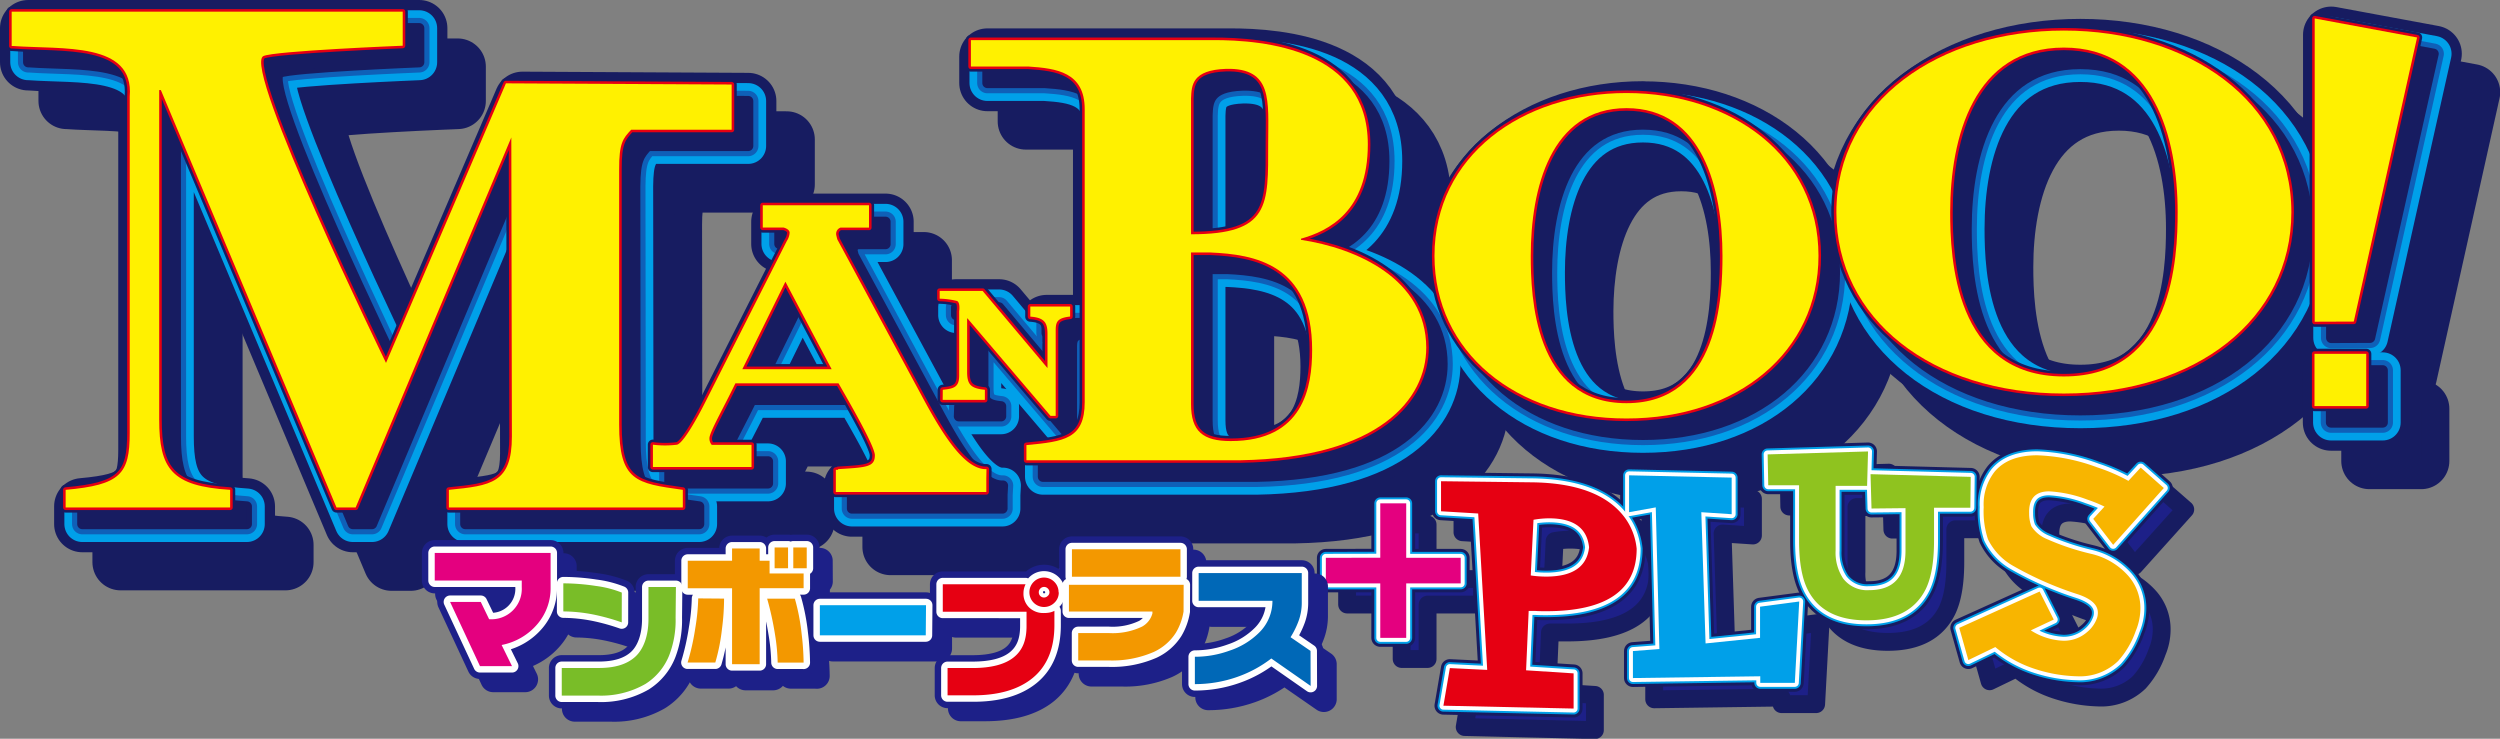 <svg xmlns="http://www.w3.org/2000/svg" viewBox="0 0 481.79 142.37"><rect x="0" y="0" width="481.79" height="142.37" fill="#808080" stroke="none"/><defs><style>.cls-1{fill:#00a0e9;}.cls-15,.cls-16,.cls-17,.cls-18,.cls-19,.cls-2,.cls-4,.cls-6,.cls-7,.cls-8{fill:none;stroke-linecap:round;stroke-linejoin:round;}.cls-15,.cls-2,.cls-7{stroke:#171c61;}.cls-2{stroke-width:10.86px;}.cls-3{fill:#171c61;}.cls-16,.cls-4{stroke:#00a0e9;}.cls-4{stroke-width:6.91px;}.cls-5{opacity:0.5;}.cls-18,.cls-6{stroke:#1d2088;}.cls-6{stroke-width:3.95px;}.cls-7{stroke-width:1.97px;}.cls-8{stroke:#e60012;stroke-width:0.99px;}.cls-9{fill:#fff100;}.cls-10{fill:#e4007f;}.cls-11{fill:#e60012;}.cls-12{fill:#8fc31f;}.cls-13{fill:#f8b500;}.cls-14{fill:#1d2088;}.cls-15{stroke-width:3.44px;}.cls-16{stroke-width:2.29px;}.cls-17,.cls-19{stroke:#fff;}.cls-17{stroke-width:1.53px;}.cls-18{stroke-width:4.95px;}.cls-19{stroke-width:2.48px;}.cls-20{fill:#79bd28;}.cls-21{fill:#f39800;}.cls-22{fill:#0068b7;}</style></defs><g id="レイヤー_2" data-name="レイヤー 2"><g id="レイヤー_1-2" data-name="レイヤー 1"><path class="cls-1" d="M132.22,35.54H151.6V26.88l-43.51-.23L85,80.53S57.17,23.44,61.33,21.4c2-1,26.87-1.95,26.87-1.95V12.84H12.84v6.61H13c9.6.71,23.45-.83,22.59,9.73V94c0,7.89-1.8,10-12.35,10.94v3.4H55V105c-11.25-.7-13.68-4-13.68-13.54V28h.27l33.87,80.43h3.69l30-71.3.1,57.63c0,9-4,9.47-12.13,10.27v3.4h45.07V105c-9-1.24-12.26-1.67-12.26-12.58l-.06-49.13C129.87,38.11,130.67,37.26,132.22,35.54Z"/><path class="cls-1" d="M456.67,72.54l0-58.43,19.73,3.66-12.2,54.74Z"/><rect class="cls-1" x="456.63" y="78.77" width="9.97" height="10.07"/><path class="cls-1" d="M324,31.43c14.64,0,18.5,15.55,18.5,28.46,0,7.67-.64,28.4-18.5,28.4s-18.5-20.73-18.5-28.4C305.54,47,309.41,31.43,324,31.43Zm0-2.91c-20.14,0-37,12.1-37,31.37,0,18.5,15.58,31.35,37,31.35s37-12.85,37-31.35C361,40.62,344.2,28.52,324,28.52Z"/><path class="cls-1" d="M408.33,19.75c17.31,0,21.93,17.33,21.93,31.71,0,8.6-.77,31.67-21.93,31.67s-21.91-23.07-21.91-31.67C386.42,37.08,391,19.75,408.33,19.75Zm0-3.27c-23.91,0-43.84,13.51-43.84,35,0,20.65,18.45,34.95,43.84,34.95s43.84-14.3,43.84-34.95C452.17,30,432.22,16.48,408.33,16.48Z"/><path class="cls-1" d="M200.7,101c-4.24.17-8.56-6.81-12.54-14.24L172,56.89s-.07,0-.3-1a1.27,1.27,0,0,1,.84-1.44h5.48V50.15H157.61v4.29h4s1.17.26,1.17,1a3.23,3.23,0,0,1-.53,1.58L146.41,88.29c-1.53,3-4.12,7.65-5.35,8a18.72,18.72,0,0,1-4.65,0v4.28h19V96.32h-7.67a1.82,1.82,0,0,1-.44-1.27c0-1.15,2.58-5.59,5-10.58h19.86c1.26,2.2,7,11.94,7,13.85,0,2.28-1.59,2.35-7.09,2.67v.14h-.44v4.28h29v-2.64h0Zm-47-19.25,8.29-16.86,8.92,16.86Z"/><path class="cls-1" d="M192.28,85.71c2.15-.24,3.15-.5,3.15-2.77V70.57s.27-1.75-.44-2a15.17,15.17,0,0,0-3.32-.44V66.65H200l12.46,14.81h.05V75c0-2.05-.42-3.21-3.31-3.4V69.67h7.67v1.94c-2.56.29-2.79,1.09-2.79,2.76V90.73h-1l-16-18.79H197V82.27c0,2.5.78,3.17,3.43,3.44v1.93h-8.13Z"/><path class="cls-1" d="M261.3,56.81v-.23c5.35-1.5,12.89-5.25,12.89-18.16,0-18.21-19.63-20.17-30.05-20.11H197.7V23.4h11.06c5.49.36,10.86,1.1,10.86,8.23V88.09c0,7.12-4.05,7.59-11.22,8.28v2.92h41.15c27-.47,35.86-11.91,35.86-21.7C285.41,64.3,272,58.44,261.3,56.81ZM240.12,29.63c.1-2.65.23-5.5,6.73-5.73,9.1-.23,8.14,6.22,8.14,14.38,0,11.91.4,17.5-14.87,17.5Zm7.63,65.94c-5.35,0-7.63-1.86-7.63-7.11V59.25h3.78c8.33.37,19.56,2.11,19.56,18.79C263.46,85.18,261.8,95.57,247.75,95.57Z"/><path class="cls-2" d="M132.22,35.54H151.6V26.88l-43.51-.23L85,80.53S57.17,23.44,61.33,21.4c2-1,26.87-1.95,26.87-1.95V12.84H12.84v6.61H13c9.6.71,23.45-.83,22.59,9.73V94c0,7.89-1.8,10-12.35,10.94v3.4H55V105c-11.25-.7-13.68-4-13.68-13.54V28h.27l33.87,80.43h3.69l30-71.3.1,57.63c0,9-4,9.47-12.13,10.27v3.4h45.07V105c-9-1.24-12.26-1.67-12.26-12.58l-.06-49.13C129.87,38.11,130.67,37.26,132.22,35.54Z"/><path class="cls-2" d="M456.67,72.54l0-58.43,19.73,3.66-12.2,54.74Z"/><rect class="cls-2" x="456.63" y="78.77" width="9.97" height="10.07"/><path class="cls-2" d="M324,31.43c14.64,0,18.5,15.55,18.5,28.46,0,7.67-.64,28.4-18.5,28.4s-18.5-20.73-18.5-28.4C305.54,47,309.41,31.43,324,31.43Zm0-2.91c-20.14,0-37,12.1-37,31.37,0,18.5,15.58,31.35,37,31.35s37-12.85,37-31.35C361,40.62,344.2,28.52,324,28.52Z"/><path class="cls-2" d="M408.33,19.75c17.31,0,21.93,17.33,21.93,31.71,0,8.6-.77,31.67-21.93,31.67s-21.91-23.07-21.91-31.67C386.42,37.08,391,19.75,408.33,19.75Zm0-3.27c-23.91,0-43.84,13.51-43.84,35,0,20.65,18.45,34.95,43.84,34.95s43.84-14.3,43.84-34.95C452.17,30,432.22,16.48,408.33,16.48Z"/><path class="cls-2" d="M200.7,101c-4.24.17-8.56-6.81-12.54-14.24L172,56.89s-.07,0-.3-1a1.27,1.27,0,0,1,.84-1.44h5.48V50.15H157.61v4.29h4s1.17.26,1.17,1a3.23,3.23,0,0,1-.53,1.58L146.41,88.29c-1.53,3-4.12,7.65-5.35,8a18.72,18.72,0,0,1-4.65,0v4.28h19V96.32h-7.67a1.82,1.82,0,0,1-.44-1.27c0-1.15,2.58-5.59,5-10.58h19.86c1.26,2.2,7,11.94,7,13.85,0,2.28-1.59,2.35-7.09,2.67v.14h-.44v4.28h29v-2.64h0Zm-47-19.25,8.29-16.86,8.92,16.86Z"/><path class="cls-2" d="M192.28,85.71c2.15-.24,3.15-.5,3.15-2.77V70.57s.27-1.75-.44-2a15.17,15.17,0,0,0-3.32-.44V66.65H200l12.46,14.81h.05V75c0-2.05-.42-3.21-3.31-3.4V69.67h7.67v1.94c-2.56.29-2.79,1.09-2.79,2.76V90.73h-1l-16-18.79H197V82.27c0,2.5.78,3.17,3.43,3.44v1.93h-8.13Z"/><path class="cls-2" d="M261.3,56.81v-.23c5.35-1.5,12.89-5.25,12.89-18.16,0-18.21-19.63-20.17-30.05-20.11H197.7V23.4h11.06c5.49.36,10.86,1.1,10.86,8.23V88.09c0,7.12-4.05,7.59-11.22,8.28v2.92h41.15c27-.47,35.86-11.91,35.86-21.7C285.41,64.3,272,58.44,261.3,56.81ZM240.12,29.63c.1-2.65.23-5.5,6.73-5.73,9.1-.23,8.14,6.22,8.14,14.38,0,11.91.4,17.5-14.87,17.5Zm7.63,65.94c-5.35,0-7.63-1.86-7.63-7.11V59.25h3.78c8.33.37,19.56,2.11,19.56,18.79C263.46,85.18,261.8,95.57,247.75,95.57Z"/><path class="cls-3" d="M132.22,35.54H151.6V26.88l-43.51-.23L85,80.53S57.17,23.44,61.33,21.4c2-1,26.87-1.95,26.87-1.95V12.84H12.84v6.61H13c9.6.71,23.45-.83,22.59,9.73V94c0,7.89-1.8,10-12.35,10.94v3.4H55V105c-11.25-.7-13.68-4-13.68-13.54V28h.27l33.87,80.43h3.69l30-71.3.1,57.63c0,9-4,9.47-12.13,10.27v3.4h45.07V105c-9-1.24-12.26-1.67-12.26-12.58l-.06-49.13C129.87,38.11,130.67,37.26,132.22,35.54Z"/><path class="cls-3" d="M456.67,72.54l0-58.43,19.73,3.66-12.2,54.74Z"/><rect class="cls-3" x="456.63" y="78.77" width="9.97" height="10.07"/><path class="cls-3" d="M324,31.43c14.64,0,18.5,15.55,18.5,28.46,0,7.67-.64,28.4-18.5,28.4s-18.5-20.73-18.5-28.4C305.54,47,309.41,31.43,324,31.43Zm0-2.91c-20.14,0-37,12.1-37,31.37,0,18.5,15.58,31.35,37,31.35s37-12.85,37-31.35C361,40.62,344.2,28.52,324,28.52Z"/><path class="cls-3" d="M408.33,19.75c17.31,0,21.93,17.33,21.93,31.71,0,8.6-.77,31.67-21.93,31.67s-21.91-23.07-21.91-31.67C386.42,37.08,391,19.75,408.33,19.75Zm0-3.27c-23.91,0-43.84,13.51-43.84,35,0,20.65,18.45,34.95,43.84,34.95s43.84-14.3,43.84-34.95C452.17,30,432.22,16.48,408.33,16.48Z"/><path class="cls-3" d="M200.7,101c-4.24.17-8.56-6.81-12.54-14.24L172,56.89s-.07,0-.3-1a1.27,1.27,0,0,1,.84-1.44h5.48V50.15H157.61v4.29h4s1.17.26,1.17,1a3.23,3.23,0,0,1-.53,1.58L146.41,88.29c-1.53,3-4.12,7.65-5.35,8a18.72,18.72,0,0,1-4.65,0v4.28h19V96.32h-7.67a1.82,1.82,0,0,1-.44-1.27c0-1.15,2.58-5.59,5-10.58h19.86c1.26,2.2,7,11.94,7,13.85,0,2.28-1.59,2.35-7.09,2.67v.14h-.44v4.28h29v-2.64h0Zm-47-19.25,8.29-16.86,8.92,16.86Z"/><path class="cls-3" d="M192.28,85.71c2.15-.24,3.15-.5,3.15-2.77V70.57s.27-1.75-.44-2a15.17,15.17,0,0,0-3.32-.44V66.65H200l12.46,14.81h.05V75c0-2.05-.42-3.21-3.31-3.4V69.67h7.67v1.94c-2.56.29-2.79,1.09-2.79,2.76V90.73h-1l-16-18.79H197V82.27c0,2.5.78,3.17,3.43,3.44v1.93h-8.13Z"/><path class="cls-3" d="M261.3,56.81v-.23c5.35-1.5,12.89-5.25,12.89-18.16,0-18.21-19.63-20.17-30.05-20.11H197.7V23.4h11.06c5.49.36,10.86,1.1,10.86,8.23V88.09c0,7.12-4.05,7.59-11.22,8.28v2.92h41.15c27-.47,35.86-11.91,35.86-21.7C285.41,64.3,272,58.44,261.3,56.81ZM240.12,29.63c.1-2.65.23-5.5,6.73-5.73,9.1-.23,8.14,6.22,8.14,14.38,0,11.91.4,17.5-14.87,17.5Zm7.63,65.94c-5.35,0-7.63-1.86-7.63-7.11V59.25h3.78c8.33.37,19.56,2.11,19.56,18.79C263.46,85.18,261.8,95.57,247.75,95.57Z"/><path class="cls-1" d="M124.81,28.13h19.38V19.47l-43.51-.23L77.57,73.11S49.76,16,53.92,14c2-1,26.87-2,26.87-2V5.43H5.43V12h.2c9.6.71,23.45-.83,22.59,9.73V86.63c0,7.89-1.8,10-12.36,10.94V101H47.57v-3.4c-11.25-.7-13.68-4-13.68-13.54V20.53h.27L68,101h3.69l30-71.3.11,57.63c0,9-4,9.46-12.13,10.27V101h45.07v-3.4c-9-1.24-12.26-1.67-12.26-12.58l-.06-49.13C122.46,30.7,123.26,29.85,124.81,28.13Z"/><path class="cls-1" d="M449.26,65.13l0-58.43L469,10.36,456.75,65.1Z"/><rect class="cls-1" x="449.22" y="71.36" width="9.97" height="10.07"/><path class="cls-1" d="M316.62,24c14.65,0,18.51,15.55,18.51,28.46,0,7.66-.64,28.4-18.51,28.4s-18.49-20.74-18.49-28.4C298.13,39.57,302,24,316.62,24Zm0-2.92c-20.13,0-37,12.11-37,31.38,0,18.5,15.58,31.35,37,31.35s37-12.85,37-31.35C353.63,33.21,336.79,21.1,316.62,21.1Z"/><path class="cls-1" d="M400.92,12.34c17.31,0,21.93,17.33,21.93,31.71,0,8.6-.78,31.67-21.93,31.67S379,52.65,379,44.05C379,29.67,383.56,12.34,400.92,12.34Zm0-3.27c-23.91,0-43.84,13.51-43.84,35,0,20.65,18.44,35,43.84,35s43.84-14.3,43.84-34.95C444.76,22.58,424.81,9.07,400.92,9.07Z"/><path class="cls-1" d="M193.29,93.58c-4.25.17-8.56-6.81-12.54-14.24L164.64,49.48s-.08.05-.31-1,.84-1.44.84-1.44h5.48V42.74H150.2V47h4s1.17.26,1.17,1a3.19,3.19,0,0,1-.54,1.58L139,80.88c-1.53,3-4.12,7.65-5.35,8a18.72,18.72,0,0,1-4.65,0v4.28h19V88.91H140.3a1.84,1.84,0,0,1-.44-1.27c0-1.15,2.58-5.59,5-10.58h19.86c1.27,2.2,7,11.94,7,13.85,0,2.28-1.59,2.35-7.09,2.67v.13h-.44V98h29V95.36h0Zm-47-19.25,8.29-16.86,8.91,16.86Z"/><path class="cls-1" d="M184.87,78.3c2.15-.24,3.15-.5,3.15-2.77V63.16s.27-1.75-.44-2a15.17,15.17,0,0,0-3.32-.44V59.24h8.28L205,74.05h0V67.59c0-2-.41-3.2-3.3-3.4V62.26h7.67v1.93c-2.56.3-2.79,1.1-2.79,2.77V83.32h-1l-16-18.79h-.08V74.85c0,2.51.78,3.18,3.43,3.45v1.93h-8.13Z"/><path class="cls-1" d="M253.89,49.4v-.23c5.35-1.5,12.89-5.25,12.89-18.16,0-18.21-19.63-20.17-30.06-20.11H190.29V16h11.06c5.49.35,10.86,1.1,10.86,8.22V80.67c0,7.13-4.05,7.6-11.22,8.29v2.92h41.15C269.11,91.41,278,80,278,70.18,278,56.89,264.62,51,253.89,49.4ZM232.71,22.21c.1-2.64.23-5.49,6.73-5.72,9.1-.24,8.14,6.22,8.14,14.38,0,11.91.4,17.5-14.87,17.5Zm7.63,65.95c-5.35,0-7.63-1.86-7.63-7.12V51.84h3.78c8.34.37,19.56,2.11,19.56,18.79C256.05,77.76,254.39,88.16,240.34,88.16Z"/><path class="cls-2" d="M124.81,28.13h19.38V19.47l-43.51-.23L77.57,73.11S49.76,16,53.92,14c2-1,26.87-2,26.87-2V5.43H5.43V12h.2c9.6.71,23.45-.83,22.59,9.73V86.63c0,7.89-1.8,10-12.36,10.94V101H47.57v-3.4c-11.25-.7-13.68-4-13.68-13.54V20.53h.27L68,101h3.69l30-71.3.11,57.63c0,9-4,9.46-12.13,10.27V101h45.07v-3.4c-9-1.24-12.26-1.67-12.26-12.58l-.06-49.13C122.46,30.7,123.26,29.85,124.81,28.13Z"/><path class="cls-2" d="M449.26,65.13l0-58.43L469,10.36,456.75,65.1Z"/><rect class="cls-2" x="449.22" y="71.36" width="9.97" height="10.07"/><path class="cls-2" d="M316.62,24c14.65,0,18.51,15.55,18.51,28.46,0,7.66-.64,28.4-18.51,28.4s-18.49-20.74-18.49-28.4C298.13,39.57,302,24,316.62,24Zm0-2.92c-20.13,0-37,12.11-37,31.38,0,18.5,15.58,31.35,37,31.35s37-12.85,37-31.35C353.63,33.21,336.79,21.1,316.62,21.1Z"/><path class="cls-2" d="M400.92,12.34c17.31,0,21.93,17.33,21.93,31.71,0,8.6-.78,31.67-21.93,31.67S379,52.65,379,44.05C379,29.67,383.56,12.34,400.92,12.34Zm0-3.27c-23.91,0-43.84,13.51-43.84,35,0,20.65,18.44,35,43.84,35s43.84-14.3,43.84-34.95C444.76,22.58,424.81,9.07,400.92,9.07Z"/><path class="cls-2" d="M193.29,93.58c-4.25.17-8.56-6.81-12.54-14.24L164.64,49.48s-.08.05-.31-1,.84-1.44.84-1.44h5.48V42.74H150.2V47h4s1.17.26,1.17,1a3.19,3.19,0,0,1-.54,1.58L139,80.88c-1.53,3-4.12,7.65-5.35,8a18.72,18.72,0,0,1-4.65,0v4.28h19V88.91H140.3a1.84,1.84,0,0,1-.44-1.27c0-1.15,2.58-5.59,5-10.58h19.86c1.27,2.2,7,11.94,7,13.85,0,2.28-1.59,2.35-7.09,2.67v.13h-.44V98h29V95.36h0Zm-47-19.25,8.29-16.86,8.91,16.86Z"/><path class="cls-2" d="M184.87,78.3c2.15-.24,3.15-.5,3.15-2.77V63.16s.27-1.75-.44-2a15.17,15.17,0,0,0-3.32-.44V59.24h8.28L205,74.05h0V67.59c0-2-.41-3.2-3.3-3.4V62.26h7.67v1.93c-2.56.3-2.79,1.1-2.79,2.77V83.32h-1l-16-18.79h-.08V74.85c0,2.51.78,3.18,3.43,3.45v1.93h-8.13Z"/><path class="cls-2" d="M253.89,49.4v-.23c5.35-1.5,12.89-5.25,12.89-18.16,0-18.21-19.63-20.17-30.06-20.11H190.29V16h11.06c5.49.35,10.86,1.1,10.86,8.22V80.67c0,7.13-4.05,7.6-11.22,8.29v2.92h41.15C269.11,91.41,278,80,278,70.18,278,56.89,264.62,51,253.89,49.4ZM232.71,22.21c.1-2.64.23-5.49,6.73-5.72,9.1-.24,8.14,6.22,8.14,14.38,0,11.91.4,17.5-14.87,17.5Zm7.63,65.95c-5.35,0-7.63-1.86-7.63-7.12V51.84h3.78c8.34.37,19.56,2.11,19.56,18.79C256.05,77.76,254.39,88.16,240.34,88.16Z"/><path class="cls-4" d="M124.81,28.13h19.38V19.47l-43.51-.23L77.57,73.11S49.76,16,53.92,14c2-1,26.87-2,26.87-2V5.43H5.43V12h.2c9.6.71,23.45-.83,22.59,9.73V86.63c0,7.89-1.8,10-12.36,10.94V101H47.57v-3.4c-11.25-.7-13.68-4-13.68-13.54V20.53h.27L68,101h3.69l30-71.3.11,57.63c0,9-4,9.46-12.13,10.27V101h45.07v-3.4c-9-1.24-12.26-1.67-12.26-12.58l-.06-49.13C122.46,30.7,123.26,29.85,124.81,28.13Z"/><path class="cls-4" d="M449.26,65.13l0-58.43L469,10.36,456.75,65.1Z"/><rect class="cls-4" x="449.22" y="71.36" width="9.97" height="10.07"/><path class="cls-4" d="M316.62,24c14.65,0,18.51,15.55,18.51,28.46,0,7.66-.64,28.4-18.51,28.4s-18.49-20.74-18.49-28.4C298.13,39.57,302,24,316.62,24Zm0-2.92c-20.13,0-37,12.11-37,31.38,0,18.5,15.58,31.35,37,31.35s37-12.85,37-31.35C353.63,33.21,336.79,21.1,316.62,21.1Z"/><path class="cls-4" d="M400.92,12.34c17.31,0,21.93,17.33,21.93,31.71,0,8.6-.78,31.67-21.93,31.67S379,52.65,379,44.05C379,29.67,383.56,12.34,400.92,12.34Zm0-3.27c-23.91,0-43.84,13.51-43.84,35,0,20.65,18.44,35,43.84,35s43.84-14.3,43.84-34.95C444.76,22.58,424.81,9.07,400.92,9.07Z"/><path class="cls-4" d="M193.29,93.58c-4.25.17-8.56-6.81-12.54-14.24L164.64,49.48s-.08.05-.31-1,.84-1.44.84-1.44h5.48V42.74H150.2V47h4s1.17.26,1.17,1a3.19,3.19,0,0,1-.54,1.58L139,80.88c-1.53,3-4.12,7.65-5.35,8a18.72,18.72,0,0,1-4.65,0v4.28h19V88.91H140.3a1.84,1.84,0,0,1-.44-1.27c0-1.15,2.58-5.59,5-10.58h19.86c1.27,2.2,7,11.94,7,13.85,0,2.28-1.59,2.35-7.09,2.67v.13h-.44V98h29V95.36h0Zm-47-19.25,8.29-16.86,8.91,16.86Z"/><path class="cls-4" d="M184.87,78.3c2.15-.24,3.15-.5,3.15-2.77V63.16s.27-1.75-.44-2a15.17,15.17,0,0,0-3.32-.44V59.24h8.28L205,74.05h0V67.59c0-2-.41-3.2-3.3-3.4V62.26h7.67v1.93c-2.56.3-2.79,1.1-2.79,2.77V83.32h-1l-16-18.79h-.08V74.85c0,2.51.78,3.18,3.43,3.45v1.93h-8.13Z"/><path class="cls-4" d="M253.89,49.4v-.23c5.35-1.5,12.89-5.25,12.89-18.16,0-18.21-19.63-20.17-30.06-20.11H190.29V16h11.06c5.49.35,10.86,1.1,10.86,8.22V80.67c0,7.13-4.05,7.6-11.22,8.29v2.92h41.15C269.11,91.41,278,80,278,70.18,278,56.89,264.62,51,253.89,49.4ZM232.71,22.21c.1-2.64.23-5.49,6.73-5.72,9.1-.24,8.14,6.22,8.14,14.38,0,11.91.4,17.5-14.87,17.5Zm7.63,65.95c-5.35,0-7.63-1.86-7.63-7.12V51.84h3.78c8.34.37,19.56,2.11,19.56,18.79C256.05,77.76,254.39,88.16,240.34,88.16Z"/><g class="cls-5"><path class="cls-6" d="M124.81,28.13h19.38V19.47l-43.51-.23L77.57,73.11S49.76,16,53.92,14c2-1,26.87-2,26.87-2V5.43H5.43V12h.2c9.6.71,23.45-.83,22.59,9.73V86.63c0,7.89-1.8,10-12.36,10.94V101H47.57v-3.4c-11.25-.7-13.68-4-13.68-13.54V20.53h.27L68,101h3.69l30-71.3.11,57.63c0,9-4,9.46-12.13,10.27V101h45.07v-3.4c-9-1.24-12.26-1.67-12.26-12.58l-.06-49.13C122.46,30.7,123.26,29.85,124.81,28.13Z"/><path class="cls-6" d="M449.26,65.13l0-58.43L469,10.36,456.75,65.1Z"/><rect class="cls-6" x="449.22" y="71.36" width="9.97" height="10.07"/><path class="cls-6" d="M316.62,24c14.65,0,18.51,15.55,18.51,28.46,0,7.66-.64,28.4-18.51,28.4s-18.49-20.74-18.49-28.4C298.13,39.57,302,24,316.62,24Zm0-2.92c-20.13,0-37,12.11-37,31.38,0,18.5,15.58,31.35,37,31.35s37-12.85,37-31.35C353.63,33.21,336.79,21.1,316.62,21.1Z"/><path class="cls-6" d="M400.92,12.34c17.31,0,21.93,17.33,21.93,31.71,0,8.6-.78,31.67-21.93,31.67S379,52.65,379,44.05C379,29.67,383.56,12.34,400.92,12.34Zm0-3.27c-23.91,0-43.84,13.51-43.84,35,0,20.65,18.44,35,43.84,35s43.84-14.3,43.84-34.95C444.76,22.58,424.81,9.07,400.92,9.07Z"/><path class="cls-6" d="M193.29,93.58c-4.25.17-8.56-6.81-12.54-14.24L164.64,49.48s-.08.05-.31-1,.84-1.44.84-1.44h5.48V42.74H150.2V47h4s1.17.26,1.17,1a3.19,3.19,0,0,1-.54,1.58L139,80.88c-1.53,3-4.12,7.65-5.35,8a18.72,18.72,0,0,1-4.65,0v4.28h19V88.91H140.3a1.84,1.84,0,0,1-.44-1.27c0-1.15,2.58-5.59,5-10.58h19.86c1.27,2.2,7,11.94,7,13.85,0,2.28-1.59,2.35-7.09,2.67v.13h-.44V98h29V95.36h0Zm-47-19.25,8.29-16.86,8.91,16.86Z"/><path class="cls-6" d="M184.87,78.3c2.15-.24,3.15-.5,3.15-2.77V63.16s.27-1.75-.44-2a15.17,15.17,0,0,0-3.32-.44V59.24h8.28L205,74.05h0V67.59c0-2-.41-3.2-3.3-3.4V62.26h7.67v1.93c-2.56.3-2.79,1.1-2.79,2.77V83.32h-1l-16-18.79h-.08V74.85c0,2.51.78,3.18,3.43,3.45v1.93h-8.13Z"/><path class="cls-6" d="M253.89,49.4v-.23c5.35-1.5,12.89-5.25,12.89-18.16,0-18.21-19.63-20.17-30.06-20.11H190.29V16h11.06c5.49.35,10.86,1.1,10.86,8.22V80.67c0,7.13-4.05,7.6-11.22,8.29v2.92h41.15C269.11,91.41,278,80,278,70.18,278,56.89,264.62,51,253.89,49.4ZM232.71,22.21c.1-2.64.23-5.49,6.73-5.72,9.1-.24,8.14,6.22,8.14,14.38,0,11.91.4,17.5-14.87,17.5Zm7.63,65.95c-5.35,0-7.63-1.86-7.63-7.12V51.84h3.78c8.34.37,19.56,2.11,19.56,18.79C256.05,77.76,254.39,88.16,240.34,88.16Z"/></g><path class="cls-7" d="M124.81,28.13h19.38V19.47l-43.51-.23L77.57,73.11S49.76,16,53.92,14c2-1,26.87-2,26.87-2V5.43H5.43V12h.2c9.6.71,23.45-.83,22.59,9.73V86.63c0,7.89-1.8,10-12.36,10.94V101H47.57v-3.4c-11.25-.7-13.68-4-13.68-13.54V20.53h.27L68,101h3.69l30-71.3.11,57.63c0,9-4,9.46-12.13,10.27V101h45.07v-3.4c-9-1.24-12.26-1.67-12.26-12.58l-.06-49.13C122.46,30.7,123.26,29.85,124.81,28.13Z"/><path class="cls-7" d="M449.26,65.13l0-58.43L469,10.36,456.75,65.1Z"/><rect class="cls-7" x="449.22" y="71.36" width="9.97" height="10.07"/><path class="cls-7" d="M316.62,24c14.65,0,18.51,15.55,18.51,28.46,0,7.66-.64,28.4-18.51,28.4s-18.49-20.74-18.49-28.4C298.13,39.57,302,24,316.62,24Zm0-2.92c-20.13,0-37,12.11-37,31.38,0,18.5,15.58,31.35,37,31.35s37-12.85,37-31.35C353.63,33.21,336.79,21.1,316.62,21.1Z"/><path class="cls-7" d="M400.92,12.34c17.31,0,21.93,17.33,21.93,31.71,0,8.6-.78,31.67-21.93,31.67S379,52.65,379,44.05C379,29.67,383.56,12.34,400.92,12.34Zm0-3.27c-23.91,0-43.84,13.51-43.84,35,0,20.65,18.44,35,43.84,35s43.84-14.3,43.84-34.95C444.76,22.58,424.81,9.07,400.92,9.07Z"/><path class="cls-7" d="M193.29,93.58c-4.25.17-8.56-6.81-12.54-14.24L164.64,49.48s-.08.05-.31-1,.84-1.44.84-1.44h5.48V42.74H150.2V47h4s1.17.26,1.17,1a3.19,3.19,0,0,1-.54,1.58L139,80.88c-1.53,3-4.12,7.65-5.35,8a18.72,18.72,0,0,1-4.65,0v4.28h19V88.91H140.3a1.84,1.84,0,0,1-.44-1.27c0-1.15,2.58-5.59,5-10.58h19.86c1.27,2.2,7,11.94,7,13.85,0,2.28-1.59,2.35-7.09,2.67v.13h-.44V98h29V95.36h0Zm-47-19.25,8.29-16.86,8.91,16.86Z"/><path class="cls-7" d="M184.87,78.3c2.15-.24,3.15-.5,3.15-2.77V63.16s.27-1.75-.44-2a15.17,15.17,0,0,0-3.32-.44V59.24h8.28L205,74.05h0V67.59c0-2-.41-3.2-3.3-3.4V62.26h7.67v1.93c-2.56.3-2.79,1.1-2.79,2.77V83.32h-1l-16-18.79h-.08V74.85c0,2.51.78,3.18,3.43,3.45v1.93h-8.13Z"/><path class="cls-7" d="M253.89,49.4v-.23c5.35-1.5,12.89-5.25,12.89-18.16,0-18.21-19.63-20.17-30.06-20.11H190.29V16h11.06c5.49.35,10.86,1.1,10.86,8.22V80.67c0,7.13-4.05,7.6-11.22,8.29v2.92h41.15C269.11,91.41,278,80,278,70.18,278,56.89,264.62,51,253.89,49.4ZM232.71,22.21c.1-2.64.23-5.49,6.73-5.72,9.1-.24,8.14,6.22,8.14,14.38,0,11.91.4,17.5-14.87,17.5Zm7.63,65.95c-5.35,0-7.63-1.86-7.63-7.12V51.84h3.78c8.34.37,19.56,2.11,19.56,18.79C256.05,77.76,254.39,88.16,240.34,88.16Z"/><path class="cls-3" d="M124.81,28.13h19.38V19.47l-43.51-.23L77.57,73.11S49.76,16,53.92,14c2-1,26.87-2,26.87-2V5.43H5.43V12h.2c9.6.71,23.45-.83,22.59,9.73V86.63c0,7.89-1.8,10-12.36,10.94V101H47.57v-3.4c-11.25-.7-13.68-4-13.68-13.54V20.53h.27L68,101h3.69l30-71.3.11,57.63c0,9-4,9.46-12.13,10.27V101h45.07v-3.4c-9-1.24-12.26-1.67-12.26-12.58l-.06-49.13C122.46,30.7,123.26,29.85,124.81,28.13Z"/><path class="cls-3" d="M449.26,65.13l0-58.43L469,10.36,456.75,65.1Z"/><rect class="cls-3" x="449.22" y="71.36" width="9.97" height="10.07"/><path class="cls-3" d="M316.62,24c14.65,0,18.51,15.55,18.51,28.46,0,7.66-.64,28.4-18.51,28.4s-18.49-20.74-18.49-28.4C298.13,39.57,302,24,316.62,24Zm0-2.92c-20.13,0-37,12.11-37,31.38,0,18.5,15.58,31.35,37,31.35s37-12.85,37-31.35C353.63,33.21,336.79,21.1,316.62,21.1Z"/><path class="cls-3" d="M400.92,12.34c17.31,0,21.93,17.33,21.93,31.71,0,8.6-.78,31.67-21.93,31.67S379,52.65,379,44.05C379,29.67,383.56,12.34,400.92,12.34Zm0-3.27c-23.91,0-43.84,13.51-43.84,35,0,20.65,18.44,35,43.84,35s43.84-14.3,43.84-34.95C444.76,22.58,424.81,9.07,400.92,9.07Z"/><path class="cls-3" d="M193.29,93.58c-4.25.17-8.56-6.81-12.54-14.24L164.64,49.48s-.08.05-.31-1,.84-1.44.84-1.44h5.48V42.74H150.2V47h4s1.17.26,1.17,1a3.19,3.19,0,0,1-.54,1.58L139,80.88c-1.53,3-4.12,7.65-5.35,8a18.72,18.72,0,0,1-4.65,0v4.28h19V88.91H140.3a1.84,1.84,0,0,1-.44-1.27c0-1.15,2.58-5.59,5-10.58h19.86c1.27,2.2,7,11.94,7,13.85,0,2.28-1.59,2.35-7.09,2.67v.13h-.44V98h29V95.36h0Zm-47-19.25,8.29-16.86,8.91,16.86Z"/><path class="cls-3" d="M184.87,78.3c2.15-.24,3.15-.5,3.15-2.77V63.16s.27-1.75-.44-2a15.17,15.17,0,0,0-3.32-.44V59.24h8.28L205,74.05h0V67.59c0-2-.41-3.2-3.3-3.4V62.26h7.67v1.93c-2.56.3-2.79,1.1-2.79,2.77V83.32h-1l-16-18.79h-.08V74.85c0,2.51.78,3.18,3.43,3.45v1.93h-8.13Z"/><path class="cls-3" d="M253.89,49.4v-.23c5.35-1.5,12.89-5.25,12.89-18.16,0-18.21-19.63-20.17-30.06-20.11H190.29V16h11.06c5.49.35,10.86,1.1,10.86,8.22V80.67c0,7.13-4.05,7.6-11.22,8.29v2.92h41.15C269.11,91.41,278,80,278,70.18,278,56.89,264.62,51,253.89,49.4ZM232.71,22.21c.1-2.64.23-5.49,6.73-5.72,9.1-.24,8.14,6.22,8.14,14.38,0,11.91.4,17.5-14.87,17.5Zm7.63,65.95c-5.35,0-7.63-1.86-7.63-7.12V51.84h3.78c8.34.37,19.56,2.11,19.56,18.79C256.05,77.76,254.39,88.16,240.34,88.16Z"/><path class="cls-1" d="M121.64,25H141V16.29L97.5,16.06,74.39,69.94S46.58,12.85,50.75,10.81c2-1,26.86-2,26.86-2V2.25H2.25V8.86h.2C12.05,9.57,25.9,8,25,18.6V83.46c0,7.89-1.8,10-12.35,10.94v3.4h31.7V94.4c-11.24-.7-13.67-4-13.67-13.55V17.36H31L64.85,97.8h3.69l30-71.31.11,57.63c0,9-4,9.47-12.14,10.28v3.4h45.08V94.4c-9-1.25-12.27-1.67-12.27-12.58l0-49.14C119.29,27.53,120.08,26.67,121.64,25Z"/><path class="cls-1" d="M446.08,62l0-58.44,19.73,3.66-12.2,54.75Z"/><rect class="cls-1" x="446.04" y="68.19" width="9.97" height="10.07"/><path class="cls-1" d="M313.45,20.84c14.64,0,18.5,15.55,18.5,28.46,0,7.67-.64,28.4-18.5,28.4S295,57,295,49.3C295,36.39,298.82,20.84,313.45,20.84Zm0-2.91c-20.14,0-37,12.1-37,31.37,0,18.5,15.57,31.35,37,31.35s37-12.85,37-31.35C350.45,30,333.62,17.93,313.45,17.93Z"/><path class="cls-1" d="M397.74,9.17c17.31,0,21.93,17.32,21.93,31.7,0,8.61-.77,31.68-21.93,31.68s-21.91-23.07-21.91-31.68C375.83,26.49,380.38,9.17,397.74,9.17Zm0-3.28c-23.91,0-43.84,13.52-43.84,35,0,20.65,18.45,34.95,43.84,34.95s43.84-14.3,43.84-34.95C441.58,19.41,421.63,5.89,397.74,5.89Z"/><path class="cls-1" d="M190.11,90.41c-4.24.16-8.56-6.82-12.54-14.25L161.46,46.31s-.08,0-.3-1a1.27,1.27,0,0,1,.83-1.45h5.48V39.56H147v4.29h4s1.17.27,1.17,1a3.23,3.23,0,0,1-.53,1.58L135.82,77.7c-1.52,3-4.12,7.66-5.34,8a18.71,18.71,0,0,1-4.65,0V90h19V85.73h-7.67a1.87,1.87,0,0,1-.44-1.27c0-1.15,2.59-5.59,5-10.58H161.6c1.26,2.21,7,12,7,13.85,0,2.28-1.58,2.35-7.09,2.68v.13h-.43v4.28h29V92.18h0ZM143.06,71.15l8.3-16.86,8.91,16.86Z"/><path class="cls-1" d="M181.69,75.12c2.15-.23,3.16-.5,3.16-2.76V60s.26-1.75-.44-2a15.32,15.32,0,0,0-3.32-.44V56.07h8.28l12.45,14.81h.05V64.42c0-2.05-.41-3.2-3.31-3.4V59.08h7.67V61c-2.56.29-2.78,1.09-2.78,2.76V80.14h-1l-16-18.78h-.07V71.68c0,2.5.77,3.17,3.42,3.44v1.94h-8.13Z"/><path class="cls-1" d="M250.72,46.22V46c5.34-1.5,12.88-5.25,12.88-18.16,0-18.2-19.63-20.17-30.05-20.11H187.11v5.09h11.07c5.48.36,10.86,1.1,10.86,8.23V77.5c0,7.12-4,7.59-11.23,8.28V88.7H239c27-.47,35.86-11.91,35.86-21.7C274.82,53.71,261.45,47.85,250.72,46.22ZM229.53,19c.1-2.64.23-5.5,6.74-5.73,9.1-.23,8.13,6.22,8.13,14.38,0,11.91.41,17.5-14.87,17.5ZM237.17,85c-5.35,0-7.64-1.87-7.64-7.12V48.66h3.79c8.33.38,19.55,2.11,19.55,18.8C252.87,74.59,251.22,85,237.17,85Z"/><path class="cls-7" d="M121.64,25H141V16.29L97.5,16.06,74.39,69.94S46.58,12.85,50.75,10.81c2-1,26.86-2,26.86-2V2.25H2.25V8.86h.2C12.05,9.57,25.9,8,25,18.6V83.46c0,7.89-1.8,10-12.35,10.94v3.4h31.7V94.4c-11.24-.7-13.67-4-13.67-13.55V17.36H31L64.85,97.8h3.69l30-71.31.11,57.63c0,9-4,9.47-12.14,10.28v3.4h45.08V94.4c-9-1.25-12.27-1.67-12.27-12.58l0-49.14C119.29,27.53,120.08,26.67,121.64,25Z"/><path class="cls-7" d="M446.08,62l0-58.44,19.73,3.66-12.2,54.75Z"/><rect class="cls-7" x="446.04" y="68.19" width="9.97" height="10.07"/><path class="cls-7" d="M313.45,20.84c14.64,0,18.5,15.55,18.5,28.46,0,7.67-.64,28.4-18.5,28.4S295,57,295,49.3C295,36.39,298.82,20.84,313.45,20.84Zm0-2.91c-20.14,0-37,12.1-37,31.37,0,18.5,15.57,31.35,37,31.35s37-12.85,37-31.35C350.45,30,333.62,17.93,313.45,17.93Z"/><path class="cls-7" d="M397.74,9.17c17.31,0,21.93,17.32,21.93,31.7,0,8.61-.77,31.68-21.93,31.68s-21.91-23.07-21.91-31.68C375.83,26.49,380.38,9.17,397.74,9.17Zm0-3.28c-23.91,0-43.84,13.52-43.84,35,0,20.65,18.45,34.95,43.84,34.95s43.84-14.3,43.84-34.95C441.58,19.41,421.63,5.89,397.74,5.89Z"/><path class="cls-7" d="M190.11,90.41c-4.24.16-8.56-6.82-12.54-14.25L161.46,46.31s-.08,0-.3-1a1.27,1.27,0,0,1,.83-1.45h5.48V39.56H147v4.29h4s1.17.27,1.17,1a3.23,3.23,0,0,1-.53,1.58L135.82,77.7c-1.52,3-4.12,7.66-5.34,8a18.71,18.71,0,0,1-4.65,0V90h19V85.73h-7.67a1.87,1.87,0,0,1-.44-1.27c0-1.15,2.59-5.59,5-10.58H161.6c1.26,2.21,7,12,7,13.85,0,2.28-1.58,2.35-7.09,2.68v.13h-.43v4.28h29V92.18h0ZM143.06,71.15l8.3-16.86,8.91,16.86Z"/><path class="cls-7" d="M181.69,75.12c2.15-.23,3.16-.5,3.16-2.76V60s.26-1.75-.44-2a15.32,15.32,0,0,0-3.32-.44V56.07h8.28l12.45,14.81h.05V64.42c0-2.05-.41-3.2-3.31-3.4V59.08h7.67V61c-2.56.29-2.78,1.09-2.78,2.76V80.14h-1l-16-18.78h-.07V71.68c0,2.5.77,3.17,3.42,3.44v1.94h-8.13Z"/><path class="cls-7" d="M250.72,46.22V46c5.34-1.5,12.88-5.25,12.88-18.16,0-18.2-19.63-20.17-30.05-20.11H187.11v5.09h11.07c5.48.36,10.86,1.1,10.86,8.23V77.5c0,7.12-4,7.59-11.23,8.28V88.7H239c27-.47,35.86-11.91,35.86-21.7C274.82,53.71,261.45,47.85,250.72,46.22ZM229.53,19c.1-2.64.23-5.5,6.74-5.73,9.1-.23,8.13,6.22,8.13,14.38,0,11.91.41,17.5-14.87,17.5ZM237.17,85c-5.35,0-7.64-1.87-7.64-7.12V48.66h3.79c8.33.38,19.55,2.11,19.55,18.8C252.87,74.59,251.22,85,237.17,85Z"/><path class="cls-8" d="M121.64,25H141V16.29L97.5,16.06,74.39,69.94S46.58,12.85,50.75,10.81c2-1,26.86-2,26.86-2V2.25H2.25V8.86h.2C12.05,9.57,25.9,8,25,18.6V83.46c0,7.89-1.8,10-12.35,10.94v3.4h31.7V94.4c-11.24-.7-13.67-4-13.67-13.55V17.36H31L64.85,97.8h3.69l30-71.31.11,57.63c0,9-4,9.47-12.14,10.28v3.4h45.08V94.4c-9-1.25-12.27-1.67-12.27-12.58l0-49.14C119.29,27.53,120.08,26.67,121.64,25Z"/><path class="cls-8" d="M446.08,62l0-58.44,19.73,3.66-12.2,54.75Z"/><rect class="cls-8" x="446.04" y="68.19" width="9.97" height="10.07"/><path class="cls-8" d="M313.45,20.84c14.64,0,18.5,15.55,18.5,28.46,0,7.67-.64,28.4-18.5,28.4S295,57,295,49.3C295,36.39,298.82,20.84,313.45,20.84Zm0-2.91c-20.14,0-37,12.1-37,31.37,0,18.5,15.57,31.35,37,31.35s37-12.85,37-31.35C350.45,30,333.62,17.93,313.45,17.93Z"/><path class="cls-8" d="M397.74,9.17c17.31,0,21.93,17.32,21.93,31.7,0,8.61-.77,31.68-21.93,31.68s-21.91-23.07-21.91-31.68C375.83,26.49,380.38,9.17,397.74,9.17Zm0-3.28c-23.91,0-43.84,13.52-43.84,35,0,20.65,18.45,34.95,43.84,34.95s43.84-14.3,43.84-34.95C441.58,19.41,421.63,5.89,397.74,5.89Z"/><path class="cls-8" d="M190.11,90.41c-4.24.16-8.56-6.82-12.54-14.25L161.46,46.31s-.08,0-.3-1a1.27,1.27,0,0,1,.83-1.45h5.48V39.56H147v4.29h4s1.17.27,1.17,1a3.23,3.23,0,0,1-.53,1.58L135.82,77.7c-1.52,3-4.12,7.66-5.34,8a18.71,18.71,0,0,1-4.65,0V90h19V85.73h-7.67a1.87,1.87,0,0,1-.44-1.27c0-1.15,2.59-5.59,5-10.58H161.6c1.26,2.21,7,12,7,13.85,0,2.28-1.58,2.35-7.09,2.68v.13h-.43v4.28h29V92.18h0ZM143.06,71.15l8.3-16.86,8.91,16.86Z"/><path class="cls-8" d="M181.69,75.12c2.15-.23,3.16-.5,3.16-2.76V60s.26-1.75-.44-2a15.32,15.32,0,0,0-3.32-.44V56.07h8.28l12.45,14.81h.05V64.42c0-2.05-.41-3.2-3.31-3.4V59.08h7.67V61c-2.56.29-2.78,1.09-2.78,2.76V80.14h-1l-16-18.78h-.07V71.68c0,2.5.77,3.17,3.42,3.44v1.94h-8.13Z"/><path class="cls-8" d="M250.72,46.22V46c5.34-1.5,12.88-5.25,12.88-18.16,0-18.2-19.63-20.17-30.05-20.11H187.11v5.09h11.07c5.48.36,10.86,1.1,10.86,8.23V77.5c0,7.12-4,7.59-11.23,8.28V88.7H239c27-.47,35.86-11.91,35.86-21.7C274.82,53.71,261.45,47.85,250.72,46.22ZM229.53,19c.1-2.64.23-5.5,6.74-5.73,9.1-.23,8.13,6.22,8.13,14.38,0,11.91.41,17.5-14.87,17.5ZM237.17,85c-5.35,0-7.64-1.87-7.64-7.12V48.66h3.79c8.33.38,19.55,2.11,19.55,18.8C252.87,74.59,251.22,85,237.17,85Z"/><path class="cls-9" d="M121.64,25H141V16.29L97.5,16.06,74.39,69.94S46.58,12.85,50.75,10.81c2-1,26.86-2,26.86-2V2.25H2.25V8.86h.2C12.05,9.57,25.9,8,25,18.6V83.46c0,7.89-1.8,10-12.35,10.94v3.4h31.7V94.4c-11.24-.7-13.67-4-13.67-13.55V17.36H31L64.85,97.8h3.69l30-71.31.11,57.63c0,9-4,9.47-12.14,10.28v3.4h45.08V94.4c-9-1.25-12.27-1.67-12.27-12.58l0-49.14C119.29,27.53,120.08,26.67,121.64,25Z"/><path class="cls-9" d="M446.08,62l0-58.44,19.73,3.66-12.2,54.75Z"/><rect class="cls-9" x="446.04" y="68.19" width="9.97" height="10.07"/><path class="cls-9" d="M313.45,20.84c14.64,0,18.5,15.55,18.5,28.46,0,7.67-.64,28.4-18.5,28.4S295,57,295,49.3C295,36.39,298.82,20.84,313.45,20.84Zm0-2.91c-20.14,0-37,12.1-37,31.37,0,18.5,15.57,31.35,37,31.35s37-12.85,37-31.35C350.45,30,333.62,17.93,313.45,17.93Z"/><path class="cls-9" d="M397.74,9.17c17.31,0,21.93,17.32,21.93,31.7,0,8.61-.77,31.68-21.93,31.68s-21.91-23.07-21.91-31.68C375.83,26.49,380.38,9.17,397.74,9.17Zm0-3.28c-23.91,0-43.84,13.52-43.84,35,0,20.65,18.45,34.95,43.84,34.95s43.84-14.3,43.84-34.95C441.58,19.41,421.63,5.89,397.74,5.89Z"/><path class="cls-9" d="M190.11,90.41c-4.24.16-8.56-6.82-12.54-14.25L161.46,46.31s-.08,0-.3-1a1.27,1.27,0,0,1,.83-1.45h5.48V39.56H147v4.29h4s1.17.27,1.17,1a3.23,3.23,0,0,1-.53,1.58L135.82,77.7c-1.52,3-4.12,7.66-5.34,8a18.71,18.71,0,0,1-4.65,0V90h19V85.73h-7.67a1.87,1.87,0,0,1-.44-1.27c0-1.15,2.59-5.59,5-10.58H161.6c1.26,2.21,7,12,7,13.85,0,2.28-1.58,2.35-7.09,2.68v.13h-.43v4.28h29V92.18h0ZM143.06,71.15l8.3-16.86,8.91,16.86Z"/><path class="cls-9" d="M181.69,75.12c2.15-.23,3.16-.5,3.16-2.76V60s.26-1.75-.44-2a15.32,15.32,0,0,0-3.32-.44V56.07h8.28l12.45,14.81h.05V64.42c0-2.05-.41-3.2-3.31-3.4V59.08h7.67V61c-2.56.29-2.78,1.09-2.78,2.76V80.14h-1l-16-18.78h-.07V71.68c0,2.5.77,3.17,3.42,3.44v1.94h-8.13Z"/><path class="cls-9" d="M250.72,46.22V46c5.34-1.5,12.88-5.25,12.88-18.16,0-18.2-19.63-20.17-30.05-20.11H187.11v5.09h11.07c5.48.36,10.86,1.1,10.86,8.23V77.5c0,7.12-4,7.59-11.23,8.28V88.7H239c27-.47,35.86-11.91,35.86-21.7C274.82,53.71,261.45,47.85,250.72,46.22ZM229.53,19c.1-2.64.23-5.5,6.74-5.73,9.1-.23,8.13,6.22,8.13,14.38,0,11.91.41,17.5-14.87,17.5ZM237.17,85c-5.35,0-7.64-1.87-7.64-7.12V48.66h3.79c8.33.38,19.55,2.11,19.55,18.8C252.87,74.59,251.22,85,237.17,85Z"/><path class="cls-10" d="M270.12,111.59V101.08h5v10.51h10.5v4.92h-10.5V127h-5v-10.5H259.61v-4.92Z"/><path class="cls-11" d="M302,121.89c-.54,0-1.2,0-2,0H298.7l-.49,11.44,9.15.59v6.78l-25.09-.59,1.24-7.25,7.2.35L289,103l-7.16-.43V96.84l17.38.21q12.72.12,17.77,6.46a12.08,12.08,0,0,1,2.55,6.34Q319.51,121.9,302,121.89ZM299.07,115a20.64,20.64,0,0,0,2.95.22q7.68,0,8.29-5.64-.57-5.58-7.71-5.58a18.14,18.14,0,0,0-3,.27Z"/><path class="cls-1" d="M350.85,120,350,135.7h-6.67l0-1.27-24.54.34v-5.2l5.1-.39-.7-27.3-5.14.93V95.7l19.77.44v7.06l-5.85-.39.82,25.29,10.5-1.08,0-6Z"/><path class="cls-12" d="M383.82,102l-7,0v6.32c0,4.07-.54,7.19-1.61,9.38q-3,6-11.41,6t-11.37-6c-1.07-2.19-1.61-5.31-1.61-9.38V97.62l-6,0-.11-6,19.3-.53-.18,6.63-6.06,0v12.5a8.89,8.89,0,0,0,1.47,5.38,5.78,5.78,0,0,0,5,2.22q7.05,0,7-7.6V102l-6.55.07-.19-6.62,19.31.52Z"/><path class="cls-13" d="M388.52,95c1.76-2.08,4.49-3.13,8.19-3.13a43.44,43.44,0,0,1,17.55,4.93l2.36-2.56,4.51,3.94-9.79,10.9-3.84-5,2.17-2.37a28.23,28.23,0,0,0-3.37-1.37,24.57,24.57,0,0,0-7.3-1.57q-4,0-3.85,4.27a7,7,0,0,0,.43,2.46,6.52,6.52,0,0,0,3,2.47,46.94,46.94,0,0,0,8.5,2.84,13.68,13.68,0,0,1,6.89,3.94,9.4,9.4,0,0,1,2.62,6.59,11.2,11.2,0,0,1-.89,4.31,17,17,0,0,1-3.42,5.83,10.56,10.56,0,0,1-7.88,2.94,28.34,28.34,0,0,1-8-1.38,22.89,22.89,0,0,1-7.77-4.26l-5.2,2.51-1.74-6.16,15.48-7.06,2.72,5.4-4.42,2.08a12.46,12.46,0,0,0,6.25,1.95,6.82,6.82,0,0,0,4.66-1.71,6.06,6.06,0,0,0,1.86-2.7,3.14,3.14,0,0,0,.15-1c0-1.49-1.25-2.65-3.76-3.51a64.59,64.59,0,0,1-12.58-5.45,11.88,11.88,0,0,1-4.89-5.16,17,17,0,0,1-.82-6.17A10.27,10.27,0,0,1,388.52,95Z"/><path class="cls-14" d="M270.12,111.59V101.08h5v10.51h10.5v4.92h-10.5V127h-5v-10.5H259.61v-4.92Z"/><path class="cls-14" d="M302,121.89c-.54,0-1.2,0-2,0H298.7l-.49,11.44,9.15.59v6.78l-25.09-.59,1.24-7.25,7.2.35L289,103l-7.16-.43V96.84l17.38.21q12.72.12,17.77,6.46a12.08,12.08,0,0,1,2.55,6.34Q319.51,121.9,302,121.89ZM299.07,115a20.64,20.64,0,0,0,2.95.22q7.68,0,8.29-5.64-.57-5.58-7.71-5.58a18.14,18.14,0,0,0-3,.27Z"/><path class="cls-14" d="M350.85,120,350,135.7h-6.67l0-1.27-24.54.34v-5.2l5.1-.39-.7-27.3-5.14.93V95.7l19.77.44v7.06l-5.85-.39.82,25.29,10.5-1.08,0-6Z"/><path class="cls-14" d="M383.82,102l-7,0v6.32c0,4.07-.54,7.19-1.61,9.38q-3,6-11.41,6t-11.37-6c-1.07-2.19-1.61-5.31-1.61-9.38V97.62l-6,0-.11-6,19.3-.53-.18,6.63-6.06,0v12.5a8.89,8.89,0,0,0,1.47,5.38,5.78,5.78,0,0,0,5,2.22q7.05,0,7-7.6V102l-6.55.07-.19-6.62,19.31.52Z"/><path class="cls-14" d="M388.52,95c1.76-2.08,4.49-3.13,8.19-3.13a43.44,43.44,0,0,1,17.55,4.93l2.36-2.56,4.51,3.94-9.79,10.9-3.84-5,2.17-2.37a28.23,28.23,0,0,0-3.37-1.37,24.57,24.57,0,0,0-7.3-1.57q-4,0-3.85,4.27a7,7,0,0,0,.43,2.46,6.52,6.52,0,0,0,3,2.47,46.94,46.94,0,0,0,8.5,2.84,13.68,13.68,0,0,1,6.89,3.94,9.4,9.4,0,0,1,2.62,6.59,11.2,11.2,0,0,1-.89,4.31,17,17,0,0,1-3.42,5.83,10.56,10.56,0,0,1-7.88,2.94,28.34,28.34,0,0,1-8-1.38,22.89,22.89,0,0,1-7.77-4.26l-5.2,2.51-1.74-6.16,15.48-7.06,2.72,5.4-4.42,2.08a12.46,12.46,0,0,0,6.25,1.95,6.82,6.82,0,0,0,4.66-1.71,6.06,6.06,0,0,0,1.86-2.7,3.14,3.14,0,0,0,.15-1c0-1.49-1.25-2.65-3.76-3.51a64.59,64.59,0,0,1-12.58-5.45,11.88,11.88,0,0,1-4.89-5.16,17,17,0,0,1-.82-6.17A10.27,10.27,0,0,1,388.52,95Z"/><path class="cls-15" d="M270.12,111.59V101.08h5v10.51h10.5v4.92h-10.5V127h-5v-10.5H259.61v-4.92Z"/><path class="cls-15" d="M302,121.89c-.54,0-1.2,0-2,0H298.7l-.49,11.44,9.15.59v6.78l-25.09-.59,1.24-7.25,7.2.35L289,103l-7.16-.43V96.84l17.38.21q12.72.12,17.77,6.46a12.08,12.08,0,0,1,2.55,6.34Q319.51,121.9,302,121.89ZM299.07,115a20.64,20.64,0,0,0,2.95.22q7.68,0,8.29-5.64-.57-5.58-7.71-5.58a18.14,18.14,0,0,0-3,.27Z"/><path class="cls-15" d="M350.85,120,350,135.7h-6.67l0-1.27-24.54.34v-5.2l5.1-.39-.7-27.3-5.14.93V95.7l19.77.44v7.06l-5.85-.39.82,25.29,10.5-1.08,0-6Z"/><path class="cls-15" d="M383.82,102l-7,0v6.32c0,4.07-.54,7.19-1.61,9.38q-3,6-11.41,6t-11.37-6c-1.07-2.19-1.61-5.31-1.61-9.38V97.62l-6,0-.11-6,19.3-.53-.18,6.63-6.06,0v12.5a8.89,8.89,0,0,0,1.47,5.38,5.78,5.78,0,0,0,5,2.22q7.05,0,7-7.6V102l-6.55.07-.19-6.62,19.31.52Z"/><path class="cls-15" d="M388.52,95c1.76-2.08,4.49-3.13,8.19-3.13a43.44,43.44,0,0,1,17.55,4.93l2.36-2.56,4.51,3.94-9.79,10.9-3.84-5,2.17-2.37a28.23,28.23,0,0,0-3.37-1.37,24.57,24.57,0,0,0-7.3-1.57q-4,0-3.85,4.27a7,7,0,0,0,.43,2.46,6.52,6.52,0,0,0,3,2.47,46.94,46.94,0,0,0,8.5,2.84,13.68,13.68,0,0,1,6.89,3.94,9.4,9.4,0,0,1,2.62,6.59,11.2,11.2,0,0,1-.89,4.31,17,17,0,0,1-3.42,5.83,10.56,10.56,0,0,1-7.88,2.94,28.34,28.34,0,0,1-8-1.38,22.89,22.89,0,0,1-7.77-4.26l-5.2,2.51-1.74-6.16,15.48-7.06,2.72,5.4-4.42,2.08a12.46,12.46,0,0,0,6.25,1.95,6.82,6.82,0,0,0,4.66-1.71,6.06,6.06,0,0,0,1.86-2.7,3.14,3.14,0,0,0,.15-1c0-1.49-1.25-2.65-3.76-3.51a64.59,64.59,0,0,1-12.58-5.45,11.88,11.88,0,0,1-4.89-5.16,17,17,0,0,1-.82-6.17A10.27,10.27,0,0,1,388.52,95Z"/><path class="cls-10" d="M266,107.48V97h5v10.5h10.5v4.93H271v10.5h-5v-10.5H255.51v-4.93Z"/><path class="cls-11" d="M297.92,117.79c-.55,0-1.2,0-2-.05H294.6l-.5,11.44,9.16.59v6.78L278.17,136l1.24-7.25,7.2.35-1.74-30.14-7.16-.43V92.74l17.38.21q12.72.12,17.77,6.46a12.08,12.08,0,0,1,2.55,6.34Q315.41,117.8,297.92,117.79ZM295,110.9a20.64,20.64,0,0,0,2.95.22q7.68,0,8.29-5.64-.57-5.58-7.71-5.59a17.18,17.18,0,0,0-3,.28Z"/><path class="cls-1" d="M346.74,115.92l-.85,15.68h-6.66l0-1.27-24.54.34v-5.2l5.1-.39-.7-27.3-5.14.93V91.6l19.77.44V99.1l-5.85-.39.82,25.29,10.5-1.08,0-6Z"/><path class="cls-12" d="M379.72,97.85l-7,0v6.32c0,4.07-.53,7.19-1.61,9.38q-3,6-11.41,6t-11.37-6c-1.08-2.19-1.62-5.31-1.62-9.38V93.52l-5.94,0-.12-5.95L360,87l-.18,6.63-6.07,0v12.49a9,9,0,0,0,1.47,5.39,5.81,5.81,0,0,0,5,2.22q7,0,7-7.61V97.93l-6.55.07-.19-6.62,19.31.52Z"/><path class="cls-13" d="M384.42,90.87c1.76-2.08,4.48-3.13,8.19-3.13a36.9,36.9,0,0,1,11.57,2.33,35,35,0,0,1,6,2.6l2.37-2.56L417,94.05,407.24,105l-3.84-5,2.17-2.37a28.23,28.23,0,0,0-3.37-1.37,24.57,24.57,0,0,0-7.3-1.57q-4,0-3.85,4.27a6.77,6.77,0,0,0,.43,2.46,6.52,6.52,0,0,0,3,2.47,47.74,47.74,0,0,0,8.5,2.84,13.72,13.72,0,0,1,6.89,3.94,9.39,9.39,0,0,1,2.62,6.58,11.4,11.4,0,0,1-.89,4.32,17,17,0,0,1-3.42,5.83,10.57,10.57,0,0,1-7.88,2.93,28.29,28.29,0,0,1-8-1.37,22.89,22.89,0,0,1-7.77-4.26l-5.2,2.51L377.58,121,393.07,114l2.72,5.4-4.42,2.08a12.46,12.46,0,0,0,6.25,2,6.78,6.78,0,0,0,4.65-1.71,6.08,6.08,0,0,0,1.87-2.7,3.14,3.14,0,0,0,.15-1c0-1.49-1.25-2.65-3.76-3.51A65.22,65.22,0,0,1,388,109.07a11.88,11.88,0,0,1-4.89-5.16,17,17,0,0,1-.82-6.17A10.27,10.27,0,0,1,384.42,90.87Z"/><path class="cls-15" d="M266,107.48V97h5v10.5h10.5v4.93H271v10.5h-5v-10.5H255.51v-4.93Z"/><path class="cls-15" d="M297.92,117.79c-.55,0-1.2,0-2-.05H294.6l-.5,11.44,9.16.59v6.78L278.17,136l1.24-7.25,7.2.35-1.74-30.14-7.16-.43V92.74l17.38.21q12.72.12,17.77,6.46a12.08,12.08,0,0,1,2.55,6.34Q315.41,117.8,297.92,117.79ZM295,110.9a20.64,20.64,0,0,0,2.95.22q7.68,0,8.29-5.64-.57-5.58-7.71-5.59a17.18,17.18,0,0,0-3,.28Z"/><path class="cls-15" d="M346.74,115.92l-.85,15.68h-6.66l0-1.27-24.54.34v-5.2l5.1-.39-.7-27.3-5.14.93V91.6l19.77.44V99.1l-5.85-.39.82,25.29,10.5-1.08,0-6Z"/><path class="cls-15" d="M379.72,97.85l-7,0v6.32c0,4.07-.53,7.19-1.61,9.38q-3,6-11.41,6t-11.37-6c-1.08-2.19-1.62-5.31-1.62-9.38V93.52l-5.94,0-.12-5.95L360,87l-.18,6.63-6.07,0v12.49a9,9,0,0,0,1.47,5.39,5.81,5.81,0,0,0,5,2.22q7,0,7-7.61V97.93l-6.55.07-.19-6.62,19.31.52Z"/><path class="cls-15" d="M384.42,90.87c1.76-2.08,4.48-3.13,8.19-3.13a36.9,36.9,0,0,1,11.57,2.33,35,35,0,0,1,6,2.6l2.37-2.56L417,94.05,407.24,105l-3.84-5,2.17-2.37a28.23,28.23,0,0,0-3.37-1.37,24.57,24.57,0,0,0-7.3-1.57q-4,0-3.85,4.27a6.77,6.77,0,0,0,.43,2.46,6.52,6.52,0,0,0,3,2.47,47.74,47.74,0,0,0,8.5,2.84,13.72,13.72,0,0,1,6.89,3.94,9.39,9.39,0,0,1,2.62,6.58,11.4,11.4,0,0,1-.89,4.32,17,17,0,0,1-3.42,5.83,10.57,10.57,0,0,1-7.88,2.93,28.29,28.29,0,0,1-8-1.37,22.89,22.89,0,0,1-7.77-4.26l-5.2,2.51L377.58,121,393.07,114l2.72,5.4-4.42,2.08a12.46,12.46,0,0,0,6.25,2,6.78,6.78,0,0,0,4.65-1.71,6.08,6.08,0,0,0,1.87-2.7,3.14,3.14,0,0,0,.15-1c0-1.49-1.25-2.65-3.76-3.51A65.22,65.22,0,0,1,388,109.07a11.88,11.88,0,0,1-4.89-5.16,17,17,0,0,1-.82-6.17A10.27,10.27,0,0,1,384.42,90.87Z"/><path class="cls-16" d="M266,107.48V97h5v10.5h10.5v4.93H271v10.5h-5v-10.5H255.51v-4.93Z"/><path class="cls-16" d="M297.92,117.79c-.55,0-1.2,0-2-.05H294.6l-.5,11.44,9.16.59v6.78L278.17,136l1.24-7.25,7.2.35-1.74-30.14-7.16-.43V92.74l17.38.21q12.72.12,17.77,6.46a12.08,12.08,0,0,1,2.55,6.34Q315.41,117.8,297.92,117.79ZM295,110.9a20.64,20.64,0,0,0,2.95.22q7.68,0,8.29-5.64-.57-5.58-7.71-5.59a17.18,17.18,0,0,0-3,.28Z"/><path class="cls-16" d="M346.74,115.92l-.85,15.68h-6.66l0-1.27-24.54.34v-5.2l5.1-.39-.7-27.3-5.14.93V91.6l19.77.44V99.1l-5.85-.39.82,25.29,10.5-1.08,0-6Z"/><path class="cls-16" d="M379.72,97.85l-7,0v6.32c0,4.07-.53,7.19-1.61,9.38q-3,6-11.41,6t-11.37-6c-1.08-2.19-1.62-5.31-1.62-9.38V93.52l-5.94,0-.12-5.95L360,87l-.18,6.63-6.07,0v12.49a9,9,0,0,0,1.47,5.39,5.81,5.81,0,0,0,5,2.22q7,0,7-7.61V97.93l-6.55.07-.19-6.62,19.31.52Z"/><path class="cls-16" d="M384.42,90.87c1.76-2.08,4.48-3.13,8.19-3.13a36.9,36.9,0,0,1,11.57,2.33,35,35,0,0,1,6,2.6l2.37-2.56L417,94.05,407.24,105l-3.84-5,2.17-2.37a28.23,28.23,0,0,0-3.37-1.37,24.57,24.57,0,0,0-7.3-1.57q-4,0-3.85,4.27a6.77,6.77,0,0,0,.43,2.46,6.52,6.52,0,0,0,3,2.47,47.74,47.74,0,0,0,8.5,2.84,13.72,13.72,0,0,1,6.89,3.94,9.39,9.39,0,0,1,2.62,6.58,11.4,11.4,0,0,1-.89,4.32,17,17,0,0,1-3.42,5.83,10.57,10.57,0,0,1-7.88,2.93,28.29,28.29,0,0,1-8-1.37,22.89,22.89,0,0,1-7.77-4.26l-5.2,2.51L377.58,121,393.07,114l2.72,5.4-4.42,2.08a12.46,12.46,0,0,0,6.25,2,6.78,6.78,0,0,0,4.65-1.71,6.08,6.08,0,0,0,1.87-2.7,3.14,3.14,0,0,0,.15-1c0-1.49-1.25-2.65-3.76-3.51A65.22,65.22,0,0,1,388,109.07a11.88,11.88,0,0,1-4.89-5.16,17,17,0,0,1-.82-6.17A10.27,10.27,0,0,1,384.42,90.87Z"/><path class="cls-17" d="M266,107.48V97h5v10.5h10.5v4.93H271v10.5h-5v-10.5H255.51v-4.93Z"/><path class="cls-17" d="M297.92,117.79c-.55,0-1.2,0-2-.05H294.6l-.5,11.44,9.16.59v6.78L278.17,136l1.24-7.25,7.2.35-1.74-30.14-7.16-.43V92.74l17.38.21q12.72.12,17.77,6.46a12.08,12.08,0,0,1,2.55,6.34Q315.41,117.8,297.92,117.79ZM295,110.9a20.64,20.64,0,0,0,2.95.22q7.68,0,8.29-5.64-.57-5.58-7.71-5.59a17.18,17.18,0,0,0-3,.28Z"/><path class="cls-17" d="M346.74,115.92l-.85,15.68h-6.66l0-1.27-24.54.34v-5.2l5.1-.39-.7-27.3-5.14.93V91.6l19.77.44V99.1l-5.85-.39.82,25.29,10.5-1.08,0-6Z"/><path class="cls-17" d="M379.72,97.85l-7,0v6.32c0,4.07-.53,7.19-1.61,9.38q-3,6-11.41,6t-11.37-6c-1.08-2.19-1.62-5.31-1.62-9.38V93.52l-5.94,0-.12-5.95L360,87l-.18,6.63-6.07,0v12.49a9,9,0,0,0,1.47,5.39,5.81,5.81,0,0,0,5,2.22q7,0,7-7.61V97.93l-6.55.07-.19-6.62,19.31.52Z"/><path class="cls-17" d="M384.42,90.87c1.76-2.08,4.48-3.13,8.19-3.13a36.9,36.9,0,0,1,11.57,2.33,35,35,0,0,1,6,2.6l2.37-2.56L417,94.05,407.24,105l-3.84-5,2.17-2.37a28.23,28.23,0,0,0-3.37-1.37,24.57,24.57,0,0,0-7.3-1.57q-4,0-3.85,4.27a6.77,6.77,0,0,0,.43,2.46,6.52,6.52,0,0,0,3,2.47,47.74,47.74,0,0,0,8.5,2.84,13.72,13.72,0,0,1,6.89,3.94,9.39,9.39,0,0,1,2.62,6.58,11.4,11.4,0,0,1-.89,4.32,17,17,0,0,1-3.42,5.83,10.57,10.57,0,0,1-7.88,2.93,28.29,28.29,0,0,1-8-1.37,22.89,22.89,0,0,1-7.77-4.26l-5.2,2.51L377.58,121,393.07,114l2.72,5.4-4.42,2.08a12.46,12.46,0,0,0,6.25,2,6.78,6.78,0,0,0,4.65-1.71,6.08,6.08,0,0,0,1.87-2.7,3.14,3.14,0,0,0,.15-1c0-1.49-1.25-2.65-3.76-3.51A65.22,65.22,0,0,1,388,109.07a11.88,11.88,0,0,1-4.89-5.16,17,17,0,0,1-.82-6.17A10.27,10.27,0,0,1,384.42,90.87Z"/><path class="cls-10" d="M266,107.48V97h5v10.5h10.5v4.93H271v10.5h-5v-10.5H255.51v-4.93Z"/><path class="cls-11" d="M297.92,117.79c-.55,0-1.2,0-2-.05H294.6l-.5,11.44,9.16.59v6.78L278.17,136l1.24-7.25,7.2.35-1.74-30.14-7.16-.43V92.74l17.38.21q12.72.12,17.77,6.46a12.08,12.08,0,0,1,2.55,6.34Q315.41,117.8,297.92,117.79ZM295,110.9a20.64,20.64,0,0,0,2.95.22q7.68,0,8.29-5.64-.57-5.58-7.71-5.59a17.18,17.18,0,0,0-3,.28Z"/><path class="cls-1" d="M346.74,115.92l-.85,15.68h-6.66l0-1.27-24.54.34v-5.2l5.1-.39-.7-27.3-5.14.93V91.6l19.77.44V99.1l-5.85-.39.82,25.29,10.5-1.08,0-6Z"/><path class="cls-12" d="M379.72,97.85l-7,0v6.32c0,4.07-.53,7.19-1.61,9.38q-3,6-11.41,6t-11.37-6c-1.08-2.19-1.62-5.31-1.62-9.38V93.52l-5.94,0-.12-5.95L360,87l-.18,6.63-6.07,0v12.49a9,9,0,0,0,1.47,5.39,5.81,5.81,0,0,0,5,2.22q7,0,7-7.61V97.93l-6.55.07-.19-6.62,19.31.52Z"/><path class="cls-13" d="M384.42,90.87c1.76-2.08,4.48-3.13,8.19-3.13a36.9,36.9,0,0,1,11.57,2.33,35,35,0,0,1,6,2.6l2.37-2.56L417,94.05,407.24,105l-3.84-5,2.17-2.37a28.23,28.23,0,0,0-3.37-1.37,24.57,24.57,0,0,0-7.3-1.57q-4,0-3.85,4.27a6.77,6.77,0,0,0,.43,2.46,6.52,6.52,0,0,0,3,2.47,47.74,47.74,0,0,0,8.5,2.84,13.72,13.72,0,0,1,6.89,3.94,9.39,9.39,0,0,1,2.62,6.58,11.4,11.4,0,0,1-.89,4.32,17,17,0,0,1-3.42,5.83,10.57,10.57,0,0,1-7.88,2.93,28.29,28.29,0,0,1-8-1.37,22.89,22.89,0,0,1-7.77-4.26l-5.2,2.51L377.58,121,393.07,114l2.72,5.4-4.42,2.08a12.46,12.46,0,0,0,6.25,2,6.78,6.78,0,0,0,4.65-1.71,6.08,6.08,0,0,0,1.87-2.7,3.14,3.14,0,0,0,.15-1c0-1.49-1.25-2.65-3.76-3.51A65.22,65.22,0,0,1,388,109.07a11.88,11.88,0,0,1-4.89-5.16,17,17,0,0,1-.82-6.17A10.27,10.27,0,0,1,384.42,90.87Z"/><path class="cls-18" d="M108.66,115.78a10.56,10.56,0,0,1-2.51,7,12,12,0,0,1-6.93,4.07l2,4.07H95.05l-5.76-12.34H95.2l1.62,3.33a5.86,5.86,0,0,0,6.28-6.16v-1.29H86.33V109.1h22.33Z"/><path class="cls-18" d="M132.75,121.6a18.74,18.74,0,0,1-1.24,7.15,11.48,11.48,0,0,1-4.62,5.61,17.07,17.07,0,0,1-9.19,2.24h-6.93v-5.32H118c3.1,0,5.42-.72,7-2.18s2.53-4,2.53-7.25v-6.16h5.29Zm-10.38.89a41.93,41.93,0,0,0-5.26-1.46,31.08,31.08,0,0,0-6-.65V115a41.11,41.11,0,0,1,6.27.51,20.1,20.1,0,0,1,5,1.28Z"/><path class="cls-18" d="M142.09,117.91a47.07,47.07,0,0,1-.39,5.81,39.43,39.43,0,0,1-1.29,6.51h-5.34a48.38,48.38,0,0,0,1.47-6.64,38.48,38.48,0,0,0,.56-5.68Zm15.33-2H149v14.65h-5.32V115.93h-8.54v-5.32h8.54v-2.36H149v2.36h1.91v2.46h6.56Zm0,14.33h-5a38.3,38.3,0,0,0-.53-5.47,55.87,55.87,0,0,0-1.51-6.85h5.34a39.31,39.31,0,0,1,1.29,6.63A48.42,48.42,0,0,1,157.42,130.26Zm-3-18.18H151.8v-4h2.59Zm3.6,0h-2.58v-4H158Z"/><path class="cls-18" d="M181,125H160.5v-5.82H181Z"/><path class="cls-18" d="M205.75,123q0,6.74-4.17,10.19c-2.72,2.21-6.66,3.33-11.82,3.33h-4.6v-5.27H190c3.62,0,6.29-.7,8-2.09s2.44-3.33,2.44-6v-2.76H184.24v-5.29h15.95a4.76,4.76,0,0,0-.31.89,3.7,3.7,0,0,0-.09.8,3.66,3.66,0,0,0,1.11,2.79,3.86,3.86,0,0,0,2.81,1.06,6,6,0,0,0,1.1-.09,3.52,3.52,0,0,0,.94-.33Zm.85-6.3a2.66,2.66,0,0,1-.84,2,2.83,2.83,0,0,1-4.83-2,2.84,2.84,0,0,1,.82-2,2.79,2.79,0,0,1,4,0A2.78,2.78,0,0,1,206.6,116.71Zm-1.79,0a1.06,1.06,0,0,0-1.05-1,1,1,0,0,0-.72.31,1.06,1.06,0,0,0-.29.74,1,1,0,0,0,.29.68,1,1,0,0,0,.72.31,1,1,0,0,0,.72-.3A.91.91,0,0,0,204.81,116.71Z"/><path class="cls-18" d="M230.64,120.4a11.51,11.51,0,0,1-1.47,4.07,10,10,0,0,1-4.27,3.72,20.14,20.14,0,0,1-8.69,1.64h-5.86v-5.26h5.86q4.32,0,6.43-1.24a4.12,4.12,0,0,0,2-2.54v-.37H208.53v-5.16h22.11Zm-.6-6.71H209.13V108.4H230Z"/><path class="cls-18" d="M255.13,134.74l-7.63-5.29A23,23,0,0,1,241,133a24.52,24.52,0,0,1-8.17,1.39v-5.26a19.5,19.5,0,0,0,6.7-1.2,14.43,14.43,0,0,0,5.81-3.6,8.48,8.48,0,0,0,2.44-6H233.57V113h19.87v5.73a10.21,10.21,0,0,1-.57,3.38,16,16,0,0,1-1.59,3.26l3.85,2.63Z"/><path class="cls-18" d="M106.11,113.23a10.62,10.62,0,0,1-2.51,7,12,12,0,0,1-6.93,4.07l2,4.07H92.5L86.74,116h5.91l1.61,3.33a5.86,5.86,0,0,0,6.29-6.16v-1.29H83.78v-5.32h22.33Z"/><path class="cls-18" d="M130.2,119.05A18.74,18.74,0,0,1,129,126.2a11.57,11.57,0,0,1-4.62,5.61,17.09,17.09,0,0,1-9.19,2.24h-6.93v-5.32h7.18c3.1,0,5.42-.73,7-2.18s2.53-4,2.53-7.26v-6.16h5.29Zm-10.38.89a42,42,0,0,0-5.26-1.47,31.1,31.1,0,0,0-6-.64v-5.41a42.36,42.36,0,0,1,6.27.5,20.55,20.55,0,0,1,5,1.28Z"/><path class="cls-18" d="M139.54,115.36a45.3,45.3,0,0,1-.4,5.81,37.46,37.46,0,0,1-1.29,6.51h-5.34A47.23,47.23,0,0,0,134,121a40,40,0,0,0,.56-5.68Zm15.33-2H146.4V128h-5.32V113.37h-8.54v-5.31h8.54V105.7h5.32v2.36h1.91v2.46h6.56Zm0,14.33h-5a37.92,37.92,0,0,0-.52-5.46,58.43,58.43,0,0,0-1.51-6.86h5.34a39.66,39.66,0,0,1,1.29,6.64A50.69,50.69,0,0,1,154.87,127.7Zm-3-18.18h-2.59v-4h2.59Zm3.6,0h-2.59v-4h2.59Z"/><path class="cls-18" d="M178.41,122.44H158v-5.81h20.46Z"/><path class="cls-18" d="M203.2,120.46q0,6.74-4.17,10.18T187.2,134h-4.59v-5.26h4.79c3.63,0,6.29-.7,8-2.09s2.43-3.34,2.43-6v-2.76H181.69v-5.29h15.95a4.13,4.13,0,0,0-.31.89,3.63,3.63,0,0,0-.09.8,3.69,3.69,0,0,0,1.1,2.79,3.9,3.9,0,0,0,2.82,1.06,5.77,5.77,0,0,0,1.09-.09,3.58,3.58,0,0,0,.95-.33Zm.84-6.31a2.67,2.67,0,0,1-.83,2,2.83,2.83,0,0,1-4.83-2,2.79,2.79,0,0,1,.82-2,2.79,2.79,0,0,1,4,0A2.76,2.76,0,0,1,204,114.15Zm-1.79,0a1,1,0,0,0-.31-.73,1,1,0,0,0-.73-.31,1,1,0,0,0-.72.31,1,1,0,0,0-.3.73,1,1,0,0,0,1,1,1,1,0,0,0,.72-.3A.9.9,0,0,0,202.25,114.15Z"/><path class="cls-18" d="M228.09,117.84a11.49,11.49,0,0,1-1.47,4.08,10,10,0,0,1-4.27,3.72,20.14,20.14,0,0,1-8.69,1.64h-5.87V122h5.87a13.12,13.12,0,0,0,6.43-1.24,4.12,4.12,0,0,0,2-2.54v-.37H206V112.7h22.11Zm-.6-6.7H206.58v-5.29h20.91Z"/><path class="cls-18" d="M252.58,132.19,245,126.9a23.3,23.3,0,0,1-6.56,3.55,24.48,24.48,0,0,1-8.17,1.39v-5.27a19.5,19.5,0,0,0,6.71-1.19,14.5,14.5,0,0,0,5.81-3.6,8.52,8.52,0,0,0,2.43-6H231v-5.34h19.87v5.73a10.21,10.21,0,0,1-.57,3.38,16.8,16.8,0,0,1-1.59,3.25l3.85,2.64Z"/><path class="cls-19" d="M106.11,113.23a10.62,10.62,0,0,1-2.51,7,12,12,0,0,1-6.93,4.07l2,4.07H92.5L86.74,116h5.91l1.61,3.33a5.86,5.86,0,0,0,6.29-6.16v-1.29H83.78v-5.32h22.33Z"/><path class="cls-19" d="M130.2,119.05A18.74,18.74,0,0,1,129,126.2a11.57,11.57,0,0,1-4.62,5.61,17.09,17.09,0,0,1-9.19,2.24h-6.93v-5.32h7.18c3.1,0,5.42-.73,7-2.18s2.53-4,2.53-7.26v-6.16h5.29Zm-10.38.89a42,42,0,0,0-5.26-1.47,31.1,31.1,0,0,0-6-.64v-5.41a42.36,42.36,0,0,1,6.27.5,20.55,20.55,0,0,1,5,1.28Z"/><path class="cls-19" d="M139.54,115.36a45.3,45.3,0,0,1-.4,5.81,37.46,37.46,0,0,1-1.29,6.51h-5.34A47.23,47.23,0,0,0,134,121a40,40,0,0,0,.56-5.68Zm15.33-2H146.4V128h-5.32V113.37h-8.54v-5.31h8.54V105.7h5.32v2.36h1.91v2.46h6.56Zm0,14.33h-5a37.92,37.92,0,0,0-.52-5.46,58.43,58.43,0,0,0-1.51-6.86h5.34a39.66,39.66,0,0,1,1.29,6.64A50.69,50.69,0,0,1,154.87,127.7Zm-3-18.18h-2.59v-4h2.59Zm3.6,0h-2.59v-4h2.59Z"/><path class="cls-19" d="M178.41,122.44H158v-5.81h20.46Z"/><path class="cls-19" d="M203.2,120.46q0,6.74-4.17,10.18T187.2,134h-4.59v-5.26h4.79c3.63,0,6.29-.7,8-2.09s2.43-3.34,2.43-6v-2.76H181.69v-5.29h15.95a4.13,4.13,0,0,0-.31.89,3.63,3.63,0,0,0-.09.8,3.69,3.69,0,0,0,1.1,2.79,3.9,3.9,0,0,0,2.82,1.06,5.77,5.77,0,0,0,1.09-.09,3.58,3.58,0,0,0,.95-.33Zm.84-6.31a2.67,2.67,0,0,1-.83,2,2.83,2.83,0,0,1-4.83-2,2.79,2.79,0,0,1,.82-2,2.79,2.79,0,0,1,4,0A2.76,2.76,0,0,1,204,114.15Zm-1.79,0a1,1,0,0,0-.31-.73,1,1,0,0,0-.73-.31,1,1,0,0,0-.72.31,1,1,0,0,0-.3.73,1,1,0,0,0,1,1,1,1,0,0,0,.72-.3A.9.9,0,0,0,202.25,114.15Z"/><path class="cls-19" d="M228.09,117.84a11.49,11.49,0,0,1-1.47,4.08,10,10,0,0,1-4.27,3.72,20.14,20.14,0,0,1-8.69,1.64h-5.87V122h5.87a13.12,13.12,0,0,0,6.43-1.24,4.12,4.12,0,0,0,2-2.54v-.37H206V112.7h22.11Zm-.6-6.7H206.58v-5.29h20.91Z"/><path class="cls-19" d="M252.58,132.19,245,126.9a23.3,23.3,0,0,1-6.56,3.55,24.48,24.48,0,0,1-8.17,1.39v-5.27a19.5,19.5,0,0,0,6.71-1.19,14.5,14.5,0,0,0,5.81-3.6,8.52,8.52,0,0,0,2.43-6H231v-5.34h19.87v5.73a10.21,10.21,0,0,1-.57,3.38,16.8,16.8,0,0,1-1.59,3.25l3.85,2.64Z"/><path class="cls-10" d="M106.11,113.23a10.62,10.62,0,0,1-2.51,7,12,12,0,0,1-6.93,4.07l2,4.07H92.5L86.74,116h5.91l1.61,3.33a5.86,5.86,0,0,0,6.29-6.16v-1.29H83.78v-5.32h22.33Z"/><path class="cls-20" d="M130.2,119.05A18.74,18.74,0,0,1,129,126.2a11.57,11.57,0,0,1-4.62,5.61,17.09,17.09,0,0,1-9.19,2.24h-6.93v-5.32h7.18c3.1,0,5.42-.73,7-2.18s2.53-4,2.53-7.26v-6.16h5.29Zm-10.38.89a42,42,0,0,0-5.26-1.47,31.1,31.1,0,0,0-6-.64v-5.41a42.36,42.36,0,0,1,6.27.5,20.55,20.55,0,0,1,5,1.28Z"/><path class="cls-21" d="M139.54,115.36a45.3,45.3,0,0,1-.4,5.81,37.46,37.46,0,0,1-1.29,6.51h-5.34A47.23,47.23,0,0,0,134,121a40,40,0,0,0,.56-5.68Zm15.33-2H146.4V128h-5.32V113.37h-8.54v-5.31h8.54V105.7h5.32v2.36h1.91v2.46h6.56Zm0,14.33h-5a37.92,37.92,0,0,0-.52-5.46,58.43,58.43,0,0,0-1.51-6.86h5.34a39.66,39.66,0,0,1,1.29,6.64A50.69,50.69,0,0,1,154.87,127.7Zm-3-18.18h-2.59v-4h2.59Zm3.6,0h-2.59v-4h2.59Z"/><path class="cls-1" d="M178.41,122.44H158v-5.81h20.46Z"/><path class="cls-11" d="M203.2,120.46q0,6.74-4.17,10.18T187.2,134h-4.59v-5.26h4.79c3.63,0,6.29-.7,8-2.09s2.43-3.34,2.43-6v-2.76H181.69v-5.29h15.95a4.13,4.13,0,0,0-.31.89,3.63,3.63,0,0,0-.09.8,3.69,3.69,0,0,0,1.1,2.79,3.9,3.9,0,0,0,2.82,1.06,5.77,5.77,0,0,0,1.09-.09,3.58,3.58,0,0,0,.95-.33Zm.84-6.31a2.67,2.67,0,0,1-.83,2,2.83,2.83,0,0,1-4.83-2,2.79,2.79,0,0,1,.82-2,2.79,2.79,0,0,1,4,0A2.76,2.76,0,0,1,204,114.15Zm-1.79,0a1,1,0,0,0-.31-.73,1,1,0,0,0-.73-.31,1,1,0,0,0-.72.31,1,1,0,0,0-.3.73,1,1,0,0,0,1,1,1,1,0,0,0,.72-.3A.9.9,0,0,0,202.25,114.15Z"/><path class="cls-21" d="M228.09,117.84a11.49,11.49,0,0,1-1.47,4.08,10,10,0,0,1-4.27,3.72,20.14,20.14,0,0,1-8.69,1.64h-5.87V122h5.87a13.12,13.12,0,0,0,6.43-1.24,4.12,4.12,0,0,0,2-2.54v-.37H206V112.7h22.11Zm-.6-6.7H206.58v-5.29h20.91Z"/><path class="cls-22" d="M252.58,132.19,245,126.9a23.3,23.3,0,0,1-6.56,3.55,24.48,24.48,0,0,1-8.17,1.39v-5.27a19.5,19.5,0,0,0,6.71-1.19,14.5,14.5,0,0,0,5.81-3.6,8.52,8.52,0,0,0,2.43-6H231v-5.34h19.87v5.73a10.21,10.21,0,0,1-.57,3.38,16.8,16.8,0,0,1-1.59,3.25l3.85,2.64Z"/></g></g></svg>